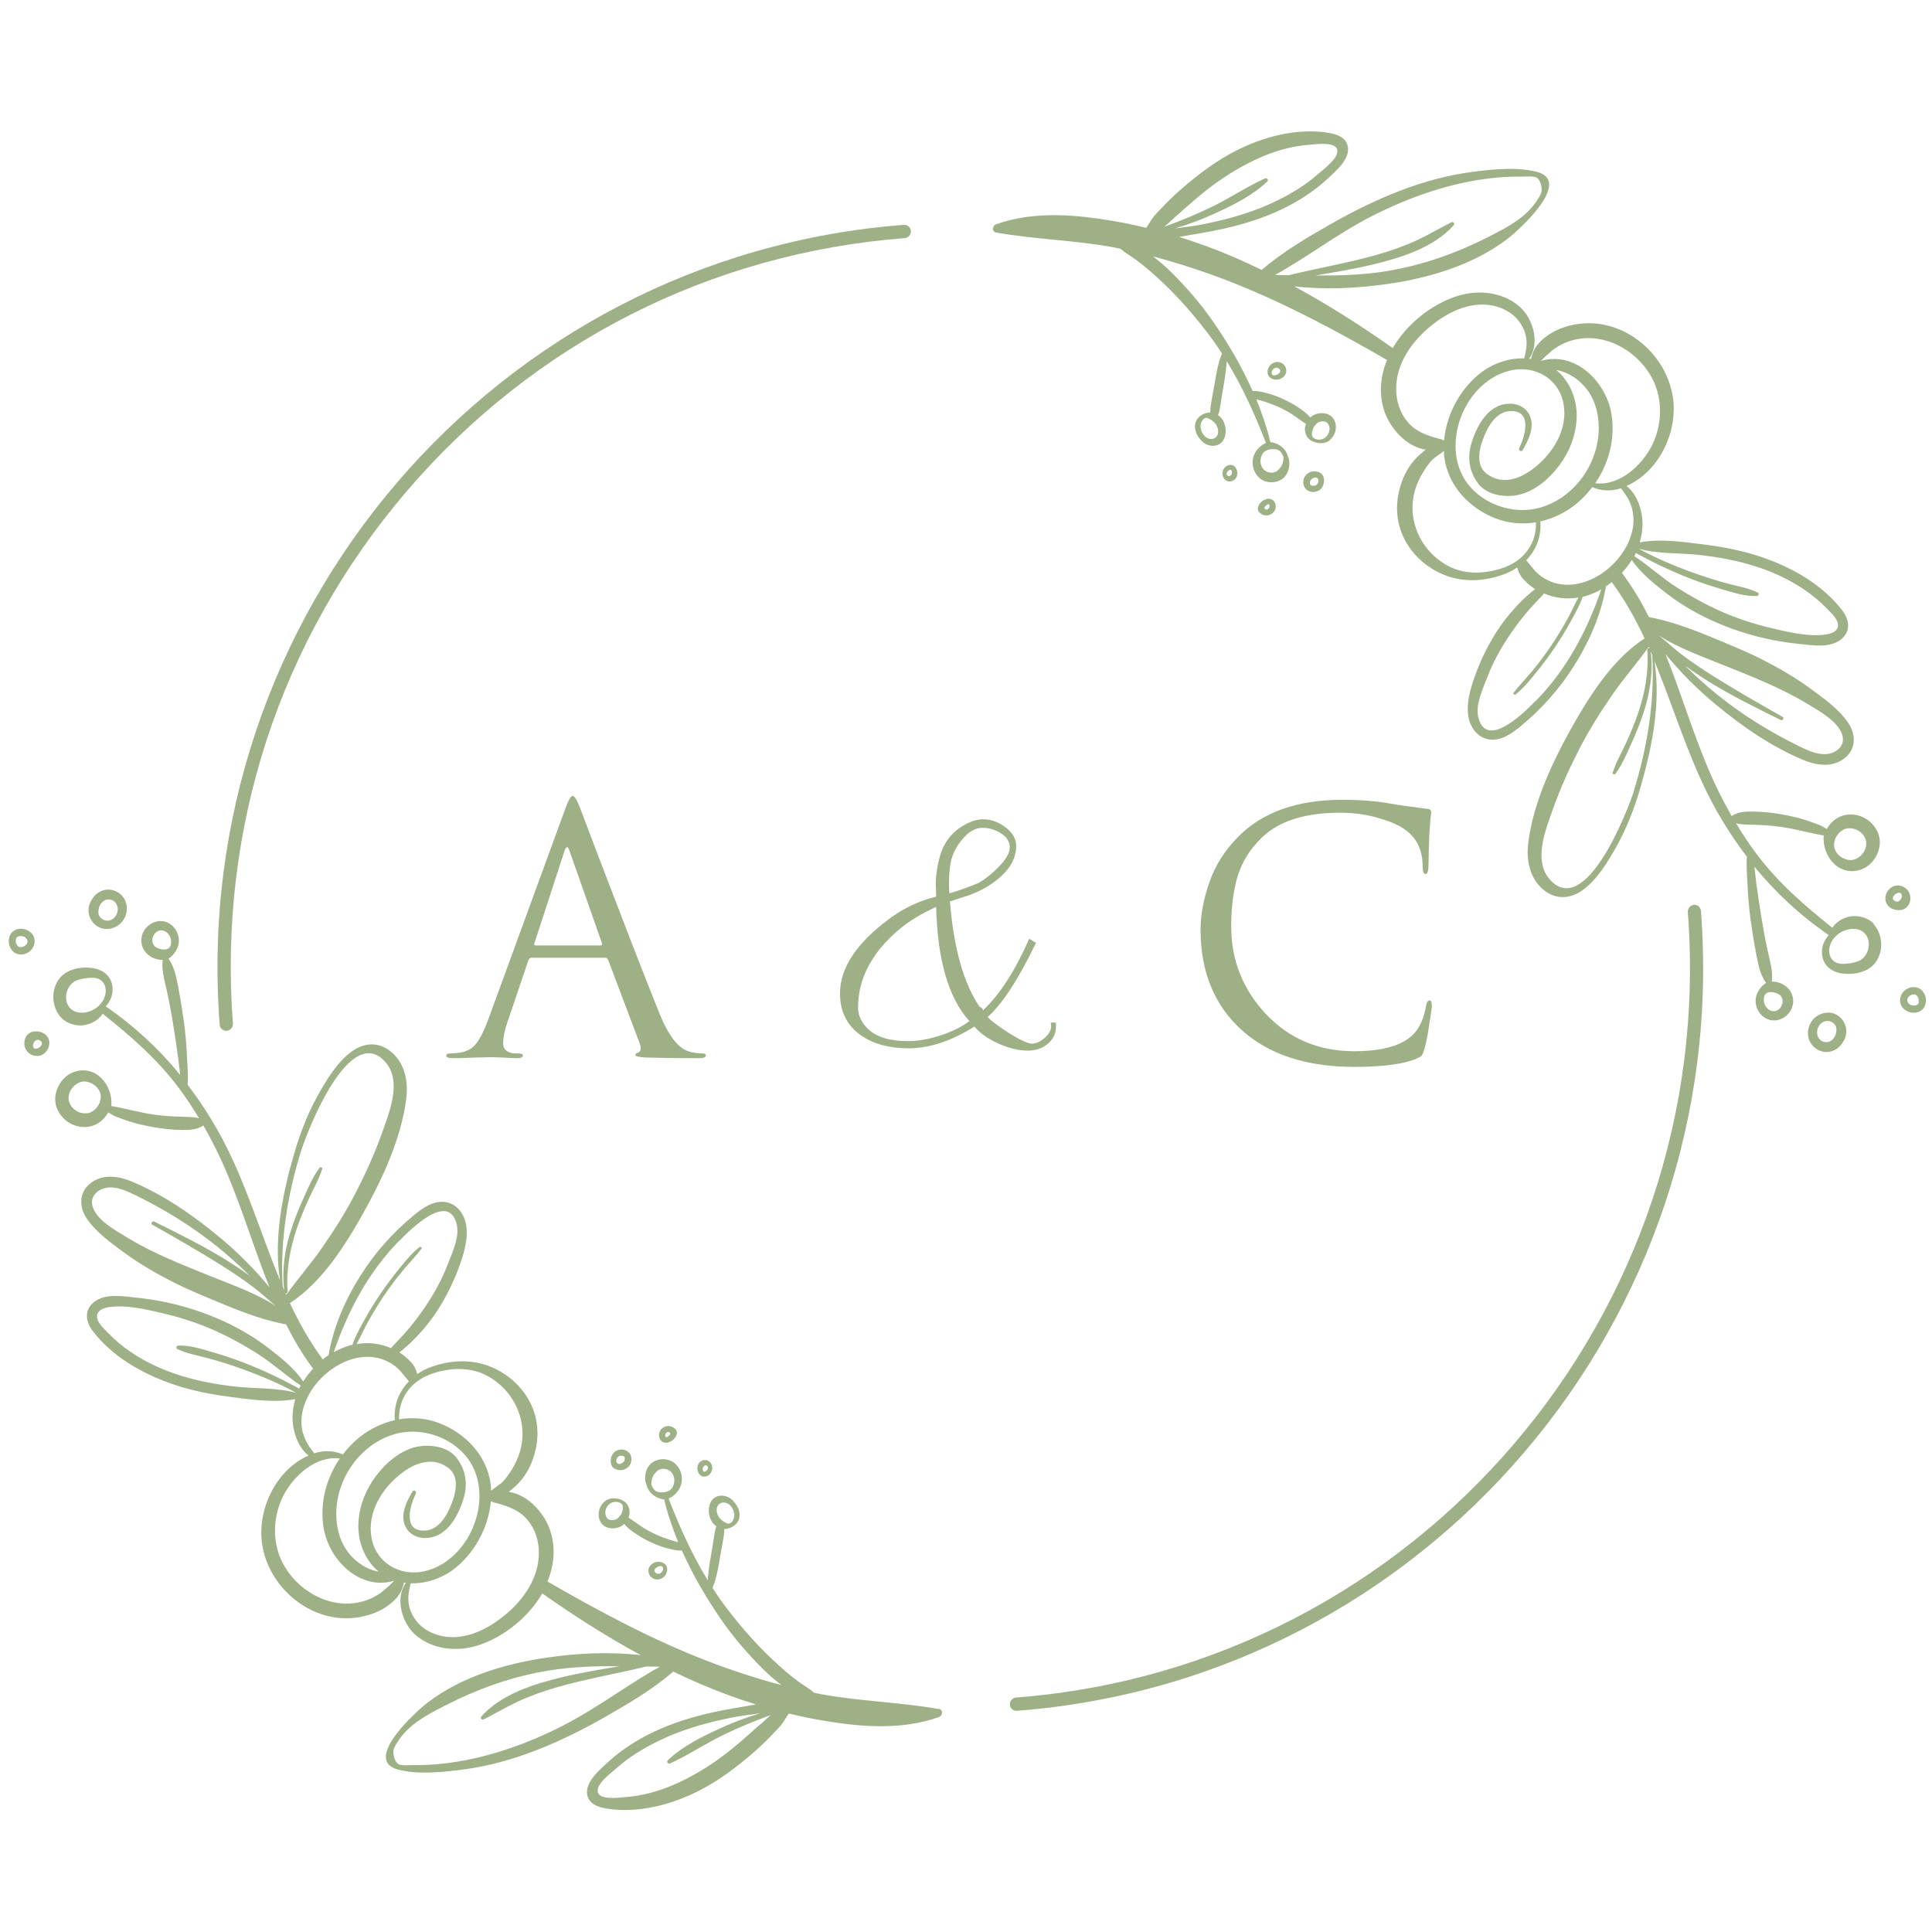 <?xml version="1.0" encoding="UTF-8"?> <svg xmlns="http://www.w3.org/2000/svg" width="111" height="111" viewBox="0 0 111 111" fill="none"><path d="M5.544 53.188C5.617 53.237 5.69 53.279 5.776 53.31C6.116 53.438 6.512 53.365 6.804 53.151C7.205 52.864 7.388 52.321 7.236 51.851C7.09 51.4 6.634 51.076 6.153 51.113C5.891 51.131 5.648 51.247 5.465 51.436C5.289 51.619 5.143 51.876 5.1 52.126C5.027 52.535 5.216 52.956 5.544 53.188ZM5.654 52.346C5.672 52.071 5.8 51.815 6.062 51.705C6.226 51.65 6.414 51.674 6.548 51.778C6.798 51.961 6.822 52.333 6.67 52.59C6.445 52.968 5.952 53.011 5.709 52.632C5.666 52.565 5.654 52.48 5.654 52.401C5.654 52.382 5.654 52.364 5.654 52.346Z" fill="#9EB186"></path><path d="M1.918 59.267C1.388 59.358 1.248 60.042 1.571 60.414C1.839 60.725 2.307 60.762 2.599 60.475C2.83 60.249 2.922 59.865 2.739 59.584C2.563 59.315 2.222 59.218 1.918 59.267ZM1.887 60.158V60.145C1.887 60.145 1.887 60.145 1.887 60.158ZM2.368 60.066C2.301 60.164 2.137 60.28 2.009 60.249C1.747 60.188 1.979 59.566 2.313 59.791C2.417 59.858 2.441 59.962 2.368 60.066Z" fill="#9EB186"></path><path d="M1.918 54.39C2.015 54.189 2.015 53.963 1.918 53.767C1.82 53.578 1.626 53.444 1.425 53.389C1.102 53.297 0.731 53.407 0.579 53.725C0.494 53.902 0.482 54.109 0.53 54.298C0.585 54.481 0.701 54.652 0.865 54.75C1.048 54.854 1.273 54.866 1.468 54.793C1.656 54.72 1.827 54.585 1.918 54.396V54.39ZM1.437 54.329C1.437 54.329 1.407 54.353 1.388 54.359C1.376 54.366 1.364 54.378 1.334 54.39C1.303 54.402 1.273 54.408 1.224 54.414C1.212 54.414 1.194 54.414 1.163 54.414C1.145 54.414 1.133 54.408 1.115 54.402C1.109 54.402 1.102 54.402 1.096 54.402C1.084 54.402 1.072 54.39 1.035 54.366C1.035 54.366 1.023 54.359 1.023 54.353C1.011 54.341 0.999 54.329 0.987 54.311C0.969 54.286 0.95 54.256 0.932 54.219C0.932 54.207 0.92 54.195 0.92 54.176C0.92 54.158 0.914 54.146 0.908 54.115C0.908 54.085 0.908 54.054 0.908 54.03C0.908 54.03 0.908 54.005 0.908 53.993C0.932 53.7 1.401 53.731 1.522 53.932C1.534 53.944 1.541 53.963 1.553 53.975C1.553 53.981 1.559 53.987 1.559 53.993C1.559 53.993 1.559 53.981 1.553 53.969C1.553 53.987 1.565 53.999 1.571 54.018C1.571 54.024 1.571 54.048 1.577 54.054C1.577 54.06 1.577 54.066 1.577 54.073C1.577 54.085 1.577 54.097 1.577 54.115C1.577 54.121 1.577 54.127 1.577 54.134C1.577 54.152 1.565 54.164 1.559 54.189C1.553 54.201 1.541 54.219 1.534 54.231C1.534 54.237 1.528 54.243 1.522 54.25C1.504 54.274 1.48 54.292 1.461 54.317C1.461 54.317 1.449 54.323 1.449 54.329H1.437Z" fill="#9EB186"></path><path d="M53.92 98.187C51.681 97.79 49.393 97.748 47.154 97.333C47.026 97.308 46.898 97.278 46.77 97.253C46.478 96.997 46.131 96.808 45.821 96.576C45.316 96.204 44.847 95.782 44.391 95.355C43.497 94.519 42.687 93.597 41.933 92.633C41.574 92.181 41.245 91.712 40.935 91.229C41.184 90.65 41.276 89.99 41.385 89.368C41.446 89.038 41.507 88.709 41.562 88.373C41.592 88.208 41.616 88.025 41.61 87.848C41.908 87.836 42.188 87.714 42.365 87.457C42.596 87.116 42.48 86.676 42.243 86.371C42.133 86.225 42 86.09 41.829 86.011C41.647 85.932 41.434 85.901 41.239 85.962C40.801 86.097 40.673 86.579 40.74 86.988C40.777 87.213 40.88 87.445 41.05 87.604C41.087 87.635 41.13 87.665 41.166 87.689C41.081 87.879 41.056 88.092 41.026 88.294C40.977 88.617 40.916 88.934 40.868 89.258C40.813 89.588 40.752 89.911 40.716 90.241C40.697 90.424 40.673 90.607 40.661 90.79C39.754 89.307 39.042 87.72 38.41 86.09C38.489 86.06 38.574 86.023 38.641 85.968C38.732 85.895 38.823 85.822 38.896 85.73C39.048 85.547 39.146 85.346 39.17 85.108C39.225 84.668 39.012 84.198 38.629 83.973C38.215 83.735 37.643 83.808 37.32 84.168C37.15 84.363 37.071 84.644 37.065 84.894C37.065 85.01 37.071 85.126 37.113 85.23C37.156 85.34 37.187 85.456 37.241 85.559C37.345 85.755 37.527 85.919 37.728 86.023C37.831 86.072 37.941 86.103 38.05 86.133C38.081 86.139 38.117 86.139 38.154 86.133C38.355 86.975 38.635 87.793 38.963 88.599C38.811 88.556 38.653 88.526 38.513 88.477C38.191 88.373 37.868 88.251 37.564 88.105C37.26 87.958 36.974 87.793 36.7 87.598C36.505 87.464 36.316 87.311 36.109 87.195C36.14 87.116 36.158 87.03 36.17 86.945C36.182 86.811 36.152 86.695 36.109 86.567C35.945 86.115 35.197 85.944 34.813 86.206C34.436 86.469 34.278 86.988 34.485 87.409C34.71 87.867 35.349 87.909 35.744 87.653C35.787 87.622 35.83 87.592 35.866 87.555C36.006 87.732 36.188 87.885 36.383 88.019C36.688 88.239 37.01 88.428 37.351 88.587C37.685 88.745 38.026 88.874 38.385 88.965C38.635 89.026 38.915 89.099 39.176 89.081C39.791 90.466 40.564 91.785 41.416 93.024C42.127 94.055 42.949 95.013 43.843 95.898C44.172 96.228 44.531 96.527 44.896 96.814C43.448 96.429 42.018 95.959 40.618 95.422C37.448 94.196 34.418 92.572 31.454 90.863C31.826 89.96 31.935 88.971 31.631 87.995C31.314 86.963 30.341 85.871 29.233 85.712C29.282 85.675 29.325 85.639 29.367 85.602C29.818 85.242 30.183 84.803 30.432 84.278C30.931 83.228 31.041 82.026 30.615 80.927C30.201 79.865 29.325 79.017 28.29 78.565C27.11 78.052 25.82 78.126 24.633 78.59C24.396 78.681 24.183 78.803 23.976 78.944C23.921 78.742 23.836 78.547 23.733 78.406C23.52 78.126 23.246 77.894 22.948 77.698C23.009 77.65 23.069 77.601 23.13 77.552C23.453 77.29 23.757 76.996 24.037 76.691C24.56 76.13 25.029 75.501 25.412 74.836C25.802 74.171 26.13 73.469 26.392 72.743C26.66 71.998 26.921 71.144 26.775 70.344C26.66 69.728 26.24 69.16 25.595 69.062C24.895 68.959 24.262 69.416 23.757 69.837C22.582 70.802 21.554 71.961 20.739 73.243C19.85 74.641 19.157 76.215 18.877 77.857C18.761 77.93 18.652 78.016 18.542 78.101C17.794 77.082 17.185 75.996 16.656 74.867C18.506 73.67 19.857 71.516 20.909 69.63C22.005 67.665 23.088 65.309 23.349 63.05C23.459 62.068 23.234 61.036 22.43 60.396C21.743 59.852 20.927 59.895 20.228 60.396C19.37 61.006 18.725 62.092 18.226 62.996C17.684 63.984 17.27 65.04 16.948 66.121C16.26 68.434 15.7 71.119 16.09 73.56C15.141 71.266 14.398 68.867 13.358 66.609C12.652 65.071 11.782 63.636 10.778 62.318C10.826 61.818 10.765 61.262 10.747 60.792C10.717 60.103 10.662 59.419 10.571 58.736C10.479 58.076 10.376 57.417 10.248 56.758C10.139 56.184 10.029 55.55 9.676 55.074C10.011 54.878 10.188 54.518 10.242 54.311C10.364 53.847 10.163 53.346 9.768 53.084C9.36 52.809 8.843 52.889 8.49 53.212C8.131 53.535 8.015 54.048 8.222 54.488C8.405 54.872 8.812 55.104 9.22 55.147C9.263 55.147 9.305 55.147 9.348 55.147C9.269 55.721 9.451 56.312 9.573 56.868C9.713 57.503 9.835 58.144 9.938 58.784C10.047 59.45 10.145 60.115 10.236 60.786C10.279 61.11 10.315 61.433 10.352 61.757C9.129 60.261 7.705 58.937 6.074 57.82C6.22 57.655 6.336 57.472 6.409 57.252C6.518 56.911 6.482 56.502 6.293 56.197C6.08 55.849 5.697 55.672 5.307 55.617C4.894 55.562 4.443 55.592 4.06 55.751C3.707 55.891 3.415 56.136 3.251 56.477C3.098 56.782 3.032 57.136 3.074 57.478C3.117 57.838 3.251 58.174 3.5 58.449C3.75 58.723 4.096 58.87 4.462 58.906C4.827 58.943 5.198 58.845 5.502 58.638C5.654 58.534 5.8 58.4 5.898 58.241C7.504 59.523 8.995 60.811 10.242 62.465C10.674 63.038 11.064 63.636 11.435 64.247C11.131 64.161 10.808 64.174 10.473 64.161C9.981 64.149 9.488 64.119 8.995 64.058C8.1 63.948 7.248 63.685 6.366 63.539C6.439 63.551 6.384 63.099 6.378 63.05C6.293 62.538 6.025 62.05 5.593 61.751C4.954 61.311 4.09 61.458 3.597 62.044C3.342 62.349 3.184 62.715 3.171 63.118C3.159 63.514 3.318 63.874 3.573 64.167C4.06 64.735 4.924 64.936 5.581 64.564C5.849 64.412 6.068 64.18 6.22 63.911C6.366 64.009 6.512 64.094 6.683 64.161C6.908 64.247 7.133 64.332 7.358 64.406C7.863 64.57 8.374 64.686 8.897 64.772C9.402 64.857 9.908 64.912 10.419 64.918C10.875 64.924 11.307 64.918 11.684 64.662C12.177 65.522 12.621 66.413 13.011 67.329C13.936 69.508 14.611 71.778 15.481 73.957C14.617 72.913 13.662 71.949 12.615 71.082C11.094 69.819 9.384 68.635 7.547 67.872C6.768 67.549 5.825 67.433 5.137 68.031C4.51 68.58 4.559 69.398 5.009 70.045C5.545 70.82 6.415 71.442 7.169 71.992C8.021 72.614 8.928 73.139 9.865 73.621C10.887 74.146 11.958 74.567 13.017 75.007C14.137 75.465 15.244 75.867 16.437 76.093C16.875 76.96 17.368 77.796 17.958 78.596C17.97 78.608 17.982 78.614 17.994 78.626C17.782 78.858 17.587 79.108 17.422 79.371C16.936 78.657 16.224 78.071 15.548 77.546C14.812 76.966 14.003 76.466 13.163 76.057C11.484 75.245 9.701 74.744 7.851 74.555C7.084 74.476 6.019 74.281 5.374 74.83C4.808 75.312 4.936 75.971 5.35 76.502C6.476 77.949 8.161 78.913 9.865 79.505C10.997 79.902 12.177 80.127 13.364 80.274C14.532 80.421 15.798 80.604 16.966 80.384C16.869 80.707 16.814 81.037 16.808 81.379C16.79 82.148 17.082 83.124 17.727 83.625C17.264 83.826 16.838 84.131 16.485 84.479C15.579 85.388 15.037 86.682 15.013 87.97C14.958 90.625 17.301 93.011 19.954 92.975C20.666 92.963 21.39 92.786 22.011 92.432C22.297 92.267 22.558 92.059 22.777 91.815C23.033 91.528 23.118 91.272 23.215 90.924C23.252 90.924 23.288 90.936 23.325 90.936C22.674 91.821 23.1 93.25 23.854 93.915C24.84 94.788 26.27 94.922 27.487 94.525C28.923 94.061 30.347 92.938 31.156 91.547C32.982 92.835 34.856 94.031 36.815 95.093C35.051 94.891 33.219 94.977 31.515 95.221C29.081 95.563 26.538 96.313 24.566 97.821C23.909 98.321 20.775 101.147 22.899 101.678C24.049 101.965 25.442 101.819 26.605 101.666C27.992 101.483 29.337 101.117 30.645 100.622C32.057 100.085 33.42 99.414 34.734 98.663C36.091 97.888 37.497 97.064 38.683 96.039C39.225 96.295 39.767 96.551 40.32 96.783C41.33 97.217 42.371 97.595 43.424 97.925C43.04 97.992 42.663 98.065 42.304 98.12C41.318 98.285 40.332 98.498 39.377 98.797C37.728 99.31 36.158 100.104 34.886 101.281C34.436 101.703 33.639 102.368 33.73 103.07C33.822 103.772 34.637 103.894 35.209 103.955C37.034 104.144 38.975 103.558 40.564 102.667C41.476 102.154 42.316 101.52 43.113 100.842C43.509 100.506 43.892 100.152 44.257 99.774C44.458 99.567 44.671 99.353 44.86 99.133C45.036 98.919 45.158 98.675 45.322 98.45C45.9 98.59 46.478 98.712 47.062 98.816C49.332 99.213 51.736 99.438 53.951 98.651C54.151 98.578 54.206 98.23 53.951 98.181L53.92 98.187ZM41.221 86.536C41.221 86.536 41.227 86.524 41.233 86.518C41.239 86.499 41.251 86.487 41.263 86.469C41.239 86.499 41.263 86.475 41.263 86.469C41.288 86.444 41.312 86.414 41.343 86.396C41.312 86.42 41.355 86.396 41.361 86.383C41.373 86.377 41.385 86.371 41.416 86.353C41.428 86.353 41.446 86.347 41.458 86.341C41.47 86.341 41.489 86.335 41.525 86.328C41.568 86.328 41.604 86.328 41.647 86.328C41.744 86.341 41.866 86.402 41.945 86.481C42.085 86.627 42.182 86.835 42.188 87.043C42.188 87.226 42.085 87.513 41.872 87.537C41.811 87.543 41.75 87.519 41.695 87.488C41.543 87.409 41.403 87.305 41.306 87.165C41.209 87.024 41.154 86.829 41.184 86.652C41.19 86.609 41.203 86.573 41.221 86.53V86.536ZM37.99 85.736C37.99 85.736 37.941 85.736 37.917 85.736C37.74 85.73 37.6 85.633 37.515 85.486C37.478 85.425 37.436 85.346 37.424 85.266C37.418 85.187 37.436 85.09 37.448 85.016C37.485 84.851 37.558 84.711 37.667 84.601C37.698 84.571 37.728 84.54 37.758 84.516C37.764 84.51 37.807 84.473 37.777 84.498C37.789 84.485 37.807 84.479 37.819 84.467C38.008 84.351 38.27 84.369 38.452 84.485C38.756 84.681 38.817 85.102 38.659 85.413C38.525 85.675 38.264 85.743 37.99 85.743V85.736ZM35.75 86.811C35.744 86.853 35.732 86.896 35.714 86.933C35.714 86.939 35.714 86.939 35.714 86.945C35.714 86.945 35.714 86.945 35.708 86.957C35.702 86.969 35.696 86.981 35.69 86.994C35.677 87.012 35.671 87.03 35.659 87.043C35.659 87.049 35.635 87.073 35.635 87.073C35.629 87.079 35.617 87.091 35.611 87.097C35.598 87.116 35.592 87.122 35.586 87.128C35.58 87.14 35.568 87.146 35.562 87.159C35.537 87.189 35.507 87.213 35.477 87.244C35.477 87.244 35.477 87.244 35.471 87.244C35.452 87.256 35.44 87.268 35.422 87.275C35.404 87.287 35.385 87.293 35.367 87.305C35.367 87.305 35.367 87.305 35.361 87.305C35.361 87.305 35.361 87.305 35.355 87.305C35.318 87.317 35.276 87.329 35.239 87.335C35.233 87.335 35.239 87.335 35.233 87.335C35.233 87.335 35.233 87.335 35.221 87.335C35.203 87.335 35.178 87.335 35.16 87.335C35.148 87.335 35.136 87.335 35.118 87.335C35.118 87.335 35.087 87.335 35.081 87.335C35.063 87.335 35.045 87.323 35.026 87.317C35.026 87.317 34.99 87.299 34.99 87.305C34.978 87.299 34.965 87.293 34.953 87.287C34.941 87.281 34.929 87.275 34.923 87.262C34.941 87.275 34.941 87.275 34.923 87.262C34.911 87.25 34.892 87.232 34.88 87.219C34.874 87.213 34.874 87.213 34.868 87.207C34.868 87.207 34.868 87.207 34.862 87.195C34.844 87.171 34.832 87.14 34.819 87.116C34.819 87.11 34.807 87.079 34.807 87.079C34.801 87.061 34.795 87.036 34.789 87.018C34.783 86.975 34.777 86.963 34.777 86.902C34.777 86.829 34.783 86.78 34.813 86.701C34.832 86.64 34.868 86.573 34.911 86.518C35.087 86.28 35.416 86.219 35.671 86.365C35.714 86.389 35.732 86.432 35.763 86.463C35.769 86.493 35.781 86.53 35.787 86.56C35.799 86.652 35.787 86.707 35.763 86.805L35.75 86.811ZM9.062 54.475C8.97 54.433 8.885 54.378 8.837 54.298C8.837 54.292 8.824 54.286 8.824 54.28C8.812 54.262 8.8 54.243 8.794 54.225C8.794 54.225 8.788 54.213 8.782 54.201C8.782 54.189 8.77 54.176 8.77 54.158C8.764 54.134 8.757 54.115 8.751 54.085C8.751 54.048 8.751 54.012 8.751 53.963C8.757 53.932 8.764 53.902 8.776 53.871C8.782 53.847 8.788 53.828 8.8 53.798C8.818 53.761 8.837 53.731 8.855 53.694C8.855 53.688 8.879 53.664 8.879 53.658C8.885 53.645 8.897 53.639 8.904 53.627C8.922 53.609 8.934 53.597 8.952 53.578C8.964 53.572 8.97 53.56 8.983 53.554C9.013 53.529 9.05 53.511 9.086 53.493C9.098 53.493 9.11 53.481 9.117 53.481C9.147 53.468 9.171 53.462 9.22 53.456C9.244 53.456 9.269 53.456 9.305 53.456C9.305 53.456 9.311 53.456 9.323 53.456C9.36 53.462 9.396 53.474 9.433 53.487C9.603 53.548 9.743 53.719 9.798 53.902C9.835 54.018 9.841 54.146 9.816 54.268C9.798 54.353 9.749 54.433 9.682 54.488C9.512 54.604 9.232 54.549 9.062 54.469V54.475ZM5.411 57.985C5.374 58.009 5.332 58.028 5.289 58.046C5.04 58.162 4.741 58.217 4.468 58.162C3.543 57.967 3.616 56.618 4.431 56.319C4.571 56.27 4.729 56.227 4.875 56.209C5.149 56.172 5.502 56.129 5.752 56.288C6.074 56.496 6.135 56.892 6.025 57.24C5.928 57.551 5.691 57.82 5.411 57.985ZM5.739 63.331C5.66 63.508 5.532 63.704 5.368 63.813C5.319 63.844 5.271 63.874 5.216 63.905C5.204 63.911 5.204 63.911 5.186 63.917C5.167 63.923 5.143 63.929 5.125 63.935C5.094 63.948 5.064 63.954 5.027 63.96C5.015 63.96 5.015 63.96 4.997 63.96C4.93 63.96 4.863 63.966 4.802 63.96C4.79 63.96 4.747 63.954 4.741 63.954C4.723 63.954 4.699 63.948 4.681 63.942C4.626 63.929 4.577 63.911 4.492 63.881C4.462 63.862 4.431 63.85 4.407 63.832C4.376 63.813 4.352 63.795 4.322 63.777C4.315 63.777 4.291 63.752 4.279 63.746C4.236 63.71 4.188 63.667 4.151 63.624C4.151 63.624 4.133 63.606 4.121 63.588C4.109 63.569 4.09 63.545 4.09 63.545C4.06 63.496 4.029 63.441 4.005 63.386C4.005 63.374 3.999 63.368 3.993 63.362C3.981 63.325 3.969 63.289 3.956 63.252C3.956 63.227 3.944 63.209 3.944 63.185C3.944 63.179 3.944 63.13 3.944 63.124C3.944 63.075 3.944 63.026 3.944 62.983C3.944 62.965 3.95 62.935 3.956 62.928C3.963 62.898 3.975 62.861 3.981 62.831C3.987 62.806 3.999 62.782 4.005 62.752C4.011 62.733 4.023 62.715 4.029 62.697C4.06 62.636 4.096 62.581 4.145 62.513C4.169 62.489 4.188 62.459 4.212 62.434C4.236 62.41 4.261 62.385 4.285 62.361C4.285 62.361 4.328 62.33 4.334 62.324C4.382 62.288 4.437 62.257 4.492 62.227C4.492 62.227 4.541 62.202 4.547 62.196C4.571 62.184 4.601 62.178 4.626 62.172C4.65 62.166 4.668 62.16 4.693 62.153C4.693 62.153 4.741 62.147 4.754 62.141C4.894 62.129 4.96 62.135 5.1 62.178C5.581 62.324 5.946 62.819 5.727 63.319L5.739 63.331ZM12.165 73.347C10.522 72.681 8.861 72.041 7.34 71.119C6.658 70.704 5.508 70.094 5.307 69.264C5.167 68.678 5.685 68.275 6.226 68.226C6.786 68.183 7.34 68.452 7.826 68.69C9.445 69.483 10.991 70.436 12.402 71.558C13.084 72.102 13.729 72.688 14.356 73.298C13.93 72.999 13.498 72.706 13.06 72.431C11.715 71.595 10.285 70.887 8.861 70.185C8.739 70.124 8.636 70.301 8.757 70.368C10.096 71.125 11.435 71.888 12.743 72.712C13.376 73.109 13.991 73.524 14.587 73.975C15.019 74.305 15.427 74.696 15.859 75.037C14.721 74.311 13.437 73.859 12.171 73.347H12.165ZM16.406 74.311C16.461 74.317 16.528 74.287 16.528 74.219C16.431 72.981 16.662 71.736 17.057 70.564C17.264 69.959 17.514 69.374 17.782 68.794C18.031 68.257 18.335 67.732 18.512 67.164C18.542 67.067 18.408 67.024 18.354 67.097C17.97 67.616 17.709 68.232 17.447 68.818C17.185 69.404 16.936 69.996 16.741 70.606C16.364 71.754 16.187 72.919 16.327 74.116C16.297 74.049 16.266 73.981 16.242 73.908C16.084 71.333 16.516 68.666 17.27 66.212C17.684 64.869 20.124 58.699 22.157 61.036C23.106 62.135 22.363 63.917 21.944 65.101C21.53 66.273 21.013 67.402 20.447 68.507C19.887 69.593 19.242 70.625 18.548 71.626C17.891 72.578 17.124 73.444 16.455 74.384C16.443 74.36 16.431 74.335 16.419 74.305L16.406 74.311ZM24.676 78.974C25.735 78.583 26.951 78.492 27.974 79.035C29.653 79.932 30.469 81.916 29.769 83.71C29.58 84.186 29.294 84.65 28.966 85.047C28.765 85.285 28.454 85.444 28.211 85.645C28.211 85.511 28.211 85.376 28.187 85.242C27.968 83.625 26.739 82.343 25.254 81.769C24.487 81.476 23.69 81.415 22.929 81.543C22.887 80.365 23.587 79.389 24.682 78.98L24.676 78.974ZM22.948 71.284C23.574 70.649 25.747 68.458 26.233 70.313C26.422 71.028 26.008 71.906 25.753 72.572C25.515 73.194 25.223 73.798 24.883 74.366C24.505 75.001 24.085 75.599 23.617 76.173C23.386 76.459 23.136 76.734 22.881 77.009C22.741 77.161 22.589 77.296 22.467 77.454C21.846 77.186 21.159 77.106 20.489 77.222C20.715 76.807 20.909 76.374 21.134 75.959C21.42 75.446 21.725 74.94 22.053 74.458C22.388 73.963 22.741 73.487 23.118 73.029C23.477 72.596 23.873 72.193 24.213 71.748C24.268 71.674 24.152 71.607 24.092 71.656C23.635 72.022 23.258 72.486 22.893 72.944C22.528 73.396 22.181 73.859 21.852 74.342C21.524 74.83 21.213 75.33 20.933 75.843C20.684 76.295 20.41 76.771 20.246 77.265C20.215 77.271 20.179 77.271 20.149 77.283C19.814 77.375 19.485 77.515 19.175 77.686C20.003 75.3 21.153 73.103 22.942 71.278L22.948 71.284ZM17.191 79.78C17.045 79.694 16.887 79.621 16.741 79.542C16.431 79.377 16.12 79.218 15.804 79.066C15.238 78.797 14.66 78.541 14.076 78.315C13.461 78.077 12.841 77.869 12.208 77.686C11.569 77.497 10.912 77.283 10.242 77.308C10.145 77.308 10.084 77.46 10.188 77.509C10.753 77.778 11.374 77.875 11.976 78.04C12.609 78.211 13.236 78.412 13.851 78.632C14.496 78.864 15.134 79.114 15.755 79.395C16.035 79.523 16.309 79.651 16.589 79.792C16.735 79.865 16.875 79.951 17.021 80.024C15.913 79.719 14.715 79.792 13.577 79.67C12.433 79.548 11.289 79.334 10.194 78.974C9.232 78.657 8.307 78.223 7.467 77.644C7.011 77.332 6.585 76.972 6.196 76.569C6.013 76.38 5.776 76.16 5.654 75.922C5.399 75.422 5.788 75.178 6.22 75.105C7.218 74.946 8.411 75.227 9.378 75.459C10.364 75.69 11.331 76.002 12.262 76.411C13.157 76.807 14.015 77.277 14.842 77.808C15.694 78.352 16.437 79.041 17.276 79.603C17.246 79.658 17.216 79.713 17.191 79.773V79.78ZM17.41 82.367C17.289 81.91 17.289 81.434 17.41 80.976C17.648 80.024 18.335 79.151 19.145 78.608C19.923 78.083 20.909 77.79 21.834 78.052C22.23 78.168 22.601 78.376 22.899 78.663C23.057 78.815 23.179 78.998 23.331 79.163C23.386 79.224 23.441 79.297 23.495 79.365C22.929 79.938 22.613 80.713 22.686 81.592C21.962 81.757 21.268 82.087 20.66 82.569C20.295 82.862 19.978 83.198 19.698 83.564C19.163 83.326 18.597 83.326 18.055 83.496C17.782 83.149 17.538 82.807 17.422 82.361L17.41 82.367ZM22.059 91.37C21.816 91.571 21.53 91.748 21.238 91.87C20.641 92.121 19.96 92.194 19.327 92.084C18.031 91.864 16.869 90.985 16.254 89.826C15.627 88.642 15.67 87.171 16.254 85.981C16.838 84.815 18.134 83.619 19.522 83.796C18.731 84.955 18.354 86.402 18.597 87.805C18.919 89.655 20.69 91.4 22.643 90.82C22.467 91.016 22.242 91.217 22.053 91.37H22.059ZM21.311 88.135C21.171 86.658 22.102 85.309 23.27 84.498C23.885 84.07 24.706 83.79 25.424 84.137C25.82 84.327 26.087 84.571 26.167 85.022C26.24 85.462 26.124 85.913 25.972 86.322C25.71 87.024 25.23 87.921 24.384 87.94C23.112 87.964 23.562 86.499 23.891 85.81C23.952 85.675 23.769 85.566 23.696 85.694C23.319 86.316 22.905 87.201 23.398 87.879C23.794 88.428 24.591 88.477 25.163 88.196C25.917 87.824 26.355 86.957 26.605 86.194C26.891 85.321 26.793 84.498 26.24 83.765C25.741 83.106 24.694 82.959 23.939 83.124C22.984 83.332 22.157 84.058 21.585 84.821C20.502 86.273 20.142 88.33 21.317 89.844C21.451 90.021 21.603 90.167 21.761 90.302C20.708 90.1 19.832 89.276 19.503 88.214C19.102 86.908 19.382 85.468 20.118 84.339C20.8 83.289 21.907 82.477 23.154 82.294C24.353 82.117 25.643 82.538 26.513 83.381C28.649 85.444 27.238 89.569 24.445 90.259C22.942 90.631 21.469 89.722 21.317 88.141L21.311 88.135ZM29.179 92.645C28.156 93.549 26.751 94.299 25.351 93.988C24.7 93.842 24.116 93.488 23.769 92.908C23.374 92.255 23.404 91.669 23.599 90.967C24.451 90.991 25.333 90.704 26.033 90.186C27.238 89.282 28.065 87.787 28.199 86.261C28.217 86.261 28.242 86.261 28.26 86.261C28.284 86.28 28.302 86.304 28.333 86.31C28.96 86.463 29.635 86.67 30.116 87.122C30.621 87.598 30.895 88.257 30.949 88.947C31.065 90.412 30.244 91.712 29.185 92.645H29.179ZM32.392 99.121C30.219 100.232 27.846 101.068 25.412 101.33C24.858 101.391 24.305 101.416 23.751 101.41C23.538 101.41 23.051 101.465 22.875 101.343C22.649 101.19 22.57 100.744 22.613 100.531C22.643 100.372 22.771 100.201 22.856 100.061C23.489 99.066 24.505 98.541 25.522 98.016C27.451 97.028 29.422 96.313 31.564 95.972C32.921 95.752 34.26 95.721 35.604 95.728C34.497 95.917 33.383 96.1 32.288 96.362C30.669 96.753 28.801 97.333 27.657 98.614C27.572 98.706 27.676 98.846 27.791 98.785C28.619 98.364 29.422 97.876 30.286 97.528C31.065 97.211 31.868 96.96 32.678 96.753C34.15 96.374 35.653 96.106 37.132 95.746C37.393 95.746 37.649 95.752 37.911 95.758C36.03 96.802 34.314 98.132 32.392 99.115V99.121ZM43.734 99.023C43.344 99.371 42.955 99.713 42.559 100.055C41.805 100.708 41.002 101.306 40.138 101.812C39.267 102.319 38.361 102.746 37.381 103.003C36.913 103.125 36.438 103.21 35.957 103.247C35.604 103.271 34.126 103.503 34.363 102.728C34.485 102.325 35.105 101.867 35.41 101.593C35.757 101.288 36.122 101.013 36.511 100.763C37.308 100.25 38.172 99.829 39.061 99.499C40.016 99.145 41.008 98.889 42.006 98.688C42.541 98.578 43.107 98.517 43.673 98.437C42.912 98.663 42.164 98.938 41.434 99.273C40.363 99.762 39.225 100.311 38.367 101.135C38.27 101.233 38.391 101.367 38.507 101.312C39.566 100.83 40.545 100.165 41.598 99.658C42.474 99.237 43.375 98.865 44.288 98.535C44.099 98.688 43.922 98.865 43.74 99.029L43.734 99.023Z" fill="#9EB186"></path><path d="M38.269 90.436C38.361 90.253 38.367 89.996 38.196 89.856C38.154 89.826 38.111 89.795 38.068 89.777C37.934 89.722 37.788 89.716 37.648 89.758C37.423 89.832 37.241 90.021 37.253 90.265C37.259 90.387 37.308 90.509 37.393 90.595C37.484 90.68 37.594 90.735 37.722 90.747C37.941 90.772 38.172 90.625 38.269 90.436ZM38.087 90.052C38.105 90.106 38.099 90.174 38.075 90.235C38.075 90.247 38.062 90.259 38.056 90.265C38.056 90.277 38.044 90.283 38.038 90.296C38.026 90.32 38.05 90.283 38.038 90.302C38.02 90.32 38.008 90.338 37.983 90.357C37.971 90.357 37.965 90.369 37.959 90.375C37.947 90.375 37.941 90.387 37.916 90.399C37.91 90.399 37.868 90.418 37.843 90.418C37.831 90.418 37.825 90.418 37.813 90.418C37.813 90.418 37.788 90.418 37.776 90.418C37.764 90.418 37.758 90.418 37.74 90.406C37.728 90.399 37.709 90.387 37.697 90.381C37.362 90.167 37.995 89.826 38.081 90.052H38.087Z" fill="#9EB186"></path><path d="M35.86 83.698C35.872 83.717 35.872 83.717 35.86 83.698V83.698Z" fill="#9EB186"></path><path d="M35.19 83.558C35.069 83.753 35.038 84.07 35.178 84.266C35.227 84.333 35.3 84.382 35.373 84.412C35.391 84.418 35.415 84.43 35.44 84.436C35.58 84.473 35.738 84.479 35.872 84.424C36.006 84.369 36.109 84.29 36.188 84.168C36.255 84.064 36.286 83.936 36.279 83.814C36.273 83.68 36.225 83.545 36.127 83.448C36.048 83.368 35.939 83.307 35.829 83.289C35.58 83.246 35.324 83.338 35.19 83.558ZM35.86 83.692C35.92 83.722 35.896 83.893 35.866 83.942C35.823 84.015 35.714 84.082 35.635 84.101C35.513 84.131 35.44 84.07 35.415 83.985C35.397 83.906 35.415 83.802 35.476 83.735C35.476 83.735 35.482 83.728 35.489 83.722C35.501 83.71 35.513 83.698 35.525 83.686C35.537 83.68 35.543 83.674 35.555 83.667C35.562 83.667 35.574 83.661 35.58 83.655C35.598 83.655 35.616 83.643 35.635 83.637C35.641 83.637 35.647 83.637 35.659 83.637C35.677 83.637 35.695 83.637 35.72 83.637C35.732 83.637 35.738 83.637 35.75 83.637C35.701 83.637 35.726 83.637 35.744 83.637C35.762 83.637 35.781 83.643 35.799 83.649C35.817 83.649 35.829 83.667 35.793 83.649C35.799 83.649 35.811 83.655 35.817 83.661C35.823 83.661 35.835 83.674 35.847 83.68C35.854 83.692 35.866 83.698 35.872 83.698L35.86 83.692Z" fill="#9EB186"></path><path d="M40.338 83.918C40.07 84.028 40.016 84.345 40.107 84.571C40.186 84.772 40.381 84.907 40.642 84.797C40.813 84.724 40.922 84.522 40.922 84.339C40.922 84.15 40.813 83.961 40.624 83.9C40.533 83.869 40.429 83.881 40.338 83.918ZM40.533 84.54C40.381 84.626 40.35 84.412 40.393 84.315C40.399 84.296 40.411 84.278 40.423 84.26C40.484 84.18 40.581 84.156 40.654 84.248C40.734 84.351 40.624 84.486 40.533 84.534V84.54Z" fill="#9EB186"></path><path d="M38.245 82.556C38.233 82.545 38.239 82.551 38.245 82.556V82.556Z" fill="#9EB186"></path><path d="M38.361 81.934C38.239 81.94 38.135 81.989 38.044 82.062C37.965 82.13 37.898 82.227 37.874 82.331C37.849 82.453 37.862 82.575 37.916 82.679C37.971 82.789 38.081 82.874 38.202 82.886C38.269 82.899 38.33 82.899 38.397 82.874C38.421 82.868 38.434 82.85 38.452 82.838C38.458 82.838 38.47 82.838 38.476 82.838C38.543 82.825 38.592 82.783 38.647 82.74C38.677 82.716 38.707 82.685 38.738 82.654C38.817 82.563 38.896 82.441 38.89 82.313C38.89 82.233 38.859 82.148 38.793 82.093C38.75 82.056 38.707 82.032 38.659 82.001C38.574 81.947 38.458 81.922 38.355 81.928L38.361 81.934ZM38.525 82.355C38.525 82.355 38.513 82.386 38.501 82.398C38.494 82.41 38.482 82.429 38.47 82.441C38.464 82.447 38.458 82.453 38.452 82.465C38.44 82.478 38.428 82.49 38.415 82.502C38.409 82.508 38.403 82.514 38.391 82.52C38.355 82.545 38.379 82.526 38.391 82.52C38.391 82.52 38.379 82.526 38.373 82.532C38.361 82.538 38.355 82.551 38.342 82.563C38.336 82.563 38.324 82.563 38.318 82.563C38.312 82.563 38.306 82.563 38.3 82.569C38.3 82.569 38.3 82.569 38.312 82.569C38.306 82.569 38.294 82.569 38.288 82.569C38.288 82.569 38.288 82.569 38.282 82.569C38.275 82.569 38.263 82.569 38.257 82.563C38.257 82.563 38.251 82.563 38.245 82.557C38.233 82.545 38.233 82.532 38.245 82.563C38.245 82.557 38.233 82.545 38.227 82.538C38.227 82.538 38.227 82.538 38.227 82.532C38.227 82.532 38.227 82.532 38.227 82.526C38.227 82.52 38.227 82.508 38.221 82.502C38.221 82.484 38.221 82.471 38.221 82.514C38.221 82.496 38.221 82.484 38.221 82.465V82.453C38.221 82.453 38.221 82.453 38.221 82.447C38.221 82.435 38.227 82.416 38.233 82.404V82.392C38.239 82.38 38.245 82.368 38.251 82.355C38.251 82.355 38.257 82.343 38.263 82.343C38.275 82.331 38.288 82.319 38.294 82.313C38.294 82.313 38.306 82.307 38.306 82.3C38.318 82.3 38.33 82.288 38.336 82.282C38.348 82.282 38.355 82.276 38.367 82.276C38.367 82.276 38.373 82.276 38.379 82.276H38.391C38.391 82.276 38.391 82.276 38.385 82.276C38.397 82.276 38.409 82.276 38.421 82.276C38.428 82.276 38.434 82.276 38.44 82.276C38.44 82.276 38.458 82.276 38.464 82.282C38.47 82.282 38.476 82.288 38.482 82.294C38.482 82.294 38.482 82.294 38.482 82.3C38.482 82.3 38.482 82.3 38.482 82.307C38.488 82.331 38.507 82.368 38.501 82.355C38.501 82.355 38.501 82.362 38.501 82.368L38.525 82.355ZM38.525 82.343C38.525 82.349 38.525 82.362 38.525 82.343V82.343Z" fill="#9EB186"></path><path d="M105.618 58.363C105.545 58.314 105.472 58.272 105.387 58.241C105.046 58.113 104.65 58.186 104.358 58.4C103.957 58.687 103.774 59.23 103.926 59.7C104.072 60.151 104.529 60.475 105.009 60.438C105.271 60.42 105.515 60.304 105.697 60.115C105.874 59.932 106.02 59.675 106.062 59.425C106.135 59.016 105.947 58.595 105.618 58.363ZM105.508 59.205C105.49 59.48 105.362 59.736 105.101 59.846C104.936 59.901 104.748 59.877 104.614 59.773C104.364 59.59 104.34 59.218 104.492 58.961C104.717 58.583 105.21 58.54 105.454 58.919C105.496 58.986 105.508 59.071 105.508 59.15C105.508 59.169 105.508 59.187 105.508 59.205Z" fill="#9EB186"></path><path d="M109.585 51.131C109.317 50.819 108.849 50.783 108.557 51.07C108.326 51.296 108.234 51.68 108.417 51.961C108.593 52.229 108.934 52.327 109.238 52.278C109.768 52.187 109.908 51.503 109.585 51.131ZM109.275 51.393V51.406C109.275 51.406 109.275 51.406 109.275 51.393ZM108.849 51.753C108.745 51.686 108.721 51.583 108.794 51.479C108.861 51.381 109.025 51.265 109.153 51.296C109.415 51.357 109.183 51.979 108.849 51.753Z" fill="#9EB186"></path><path d="M110.625 57.252C110.571 57.069 110.455 56.898 110.291 56.801C110.108 56.697 109.883 56.685 109.688 56.758C109.5 56.831 109.329 56.966 109.238 57.155C109.141 57.356 109.141 57.582 109.238 57.777C109.335 57.967 109.53 58.101 109.731 58.156C110.053 58.247 110.425 58.137 110.577 57.82C110.662 57.643 110.674 57.435 110.625 57.246V57.252ZM110.248 57.558C110.224 57.85 109.755 57.82 109.634 57.619C109.621 57.606 109.615 57.588 109.603 57.576C109.603 57.57 109.597 57.564 109.597 57.558C109.597 57.558 109.597 57.57 109.603 57.582C109.603 57.564 109.591 57.551 109.585 57.533C109.585 57.527 109.585 57.503 109.579 57.496C109.579 57.49 109.579 57.484 109.579 57.478C109.579 57.466 109.579 57.454 109.579 57.435C109.579 57.429 109.579 57.423 109.579 57.417C109.579 57.399 109.591 57.387 109.597 57.362C109.603 57.35 109.615 57.332 109.621 57.319C109.621 57.313 109.628 57.307 109.634 57.301C109.652 57.277 109.676 57.258 109.694 57.234C109.694 57.234 109.707 57.228 109.707 57.222C109.725 57.21 109.737 57.197 109.755 57.191C109.767 57.185 109.78 57.173 109.81 57.161C109.84 57.149 109.871 57.142 109.92 57.136C109.932 57.136 109.95 57.136 109.98 57.136C109.999 57.136 110.011 57.142 110.029 57.149C110.035 57.149 110.041 57.149 110.047 57.149C110.06 57.149 110.072 57.161 110.108 57.185C110.108 57.185 110.12 57.191 110.12 57.197C110.133 57.21 110.145 57.222 110.157 57.24C110.175 57.265 110.193 57.295 110.212 57.332C110.212 57.344 110.224 57.356 110.224 57.374C110.224 57.393 110.23 57.405 110.236 57.435C110.236 57.466 110.236 57.496 110.236 57.521C110.236 57.521 110.236 57.545 110.236 57.558H110.248Z" fill="#9EB186"></path><path d="M107.674 53.096C107.425 52.822 107.078 52.675 106.713 52.639C106.348 52.602 105.977 52.7 105.673 52.907C105.52 53.011 105.374 53.145 105.277 53.304C103.671 52.022 102.18 50.735 100.932 49.081C100.5 48.507 100.111 47.909 99.74 47.298C100.044 47.384 100.366 47.372 100.701 47.384C101.194 47.396 101.687 47.427 102.18 47.488C103.074 47.597 103.926 47.86 104.808 48.006C104.735 47.994 104.79 48.446 104.796 48.495C104.881 49.007 105.149 49.496 105.581 49.795C106.22 50.234 107.084 50.088 107.577 49.502C107.833 49.197 107.991 48.83 108.003 48.428C108.015 48.031 107.857 47.671 107.601 47.378C107.115 46.81 106.251 46.609 105.593 46.981C105.326 47.134 105.107 47.365 104.954 47.634C104.808 47.536 104.662 47.451 104.492 47.384C104.267 47.298 104.042 47.213 103.817 47.14C103.312 46.975 102.8 46.859 102.277 46.773C101.772 46.688 101.267 46.633 100.756 46.627C100.299 46.621 99.868 46.627 99.49 46.883C98.997 46.023 98.553 45.132 98.164 44.216C97.239 42.037 96.563 39.767 95.693 37.588C96.557 38.632 97.513 39.596 98.559 40.463C100.08 41.726 101.79 42.91 103.628 43.673C104.407 43.996 105.35 44.112 106.038 43.514C106.664 42.965 106.616 42.147 106.165 41.5C105.63 40.725 104.76 40.103 104.005 39.553C103.153 38.931 102.247 38.406 101.31 37.924C100.287 37.399 99.216 36.978 98.158 36.538C97.038 36.081 95.93 35.678 94.738 35.452C94.3 34.585 93.807 33.749 93.217 32.95C93.204 32.937 93.192 32.931 93.18 32.919C93.393 32.687 93.588 32.437 93.752 32.175C94.239 32.889 94.951 33.474 95.626 33.999C96.362 34.579 97.172 35.08 98.011 35.489C99.691 36.3 101.474 36.801 103.324 36.99C104.09 37.069 105.155 37.265 105.8 36.715C106.366 36.233 106.238 35.574 105.825 35.043C104.699 33.596 103.013 32.632 101.31 32.04C100.178 31.643 98.997 31.418 97.811 31.271C96.642 31.125 95.377 30.942 94.208 31.161C94.306 30.838 94.361 30.508 94.367 30.166C94.385 29.398 94.093 28.421 93.448 27.921C93.91 27.719 94.336 27.414 94.689 27.066C95.596 26.157 96.137 24.863 96.162 23.575C96.216 20.92 93.874 18.534 91.221 18.57C90.509 18.582 89.785 18.759 89.164 19.113C88.878 19.278 88.616 19.486 88.397 19.73C88.142 20.017 88.056 20.273 87.959 20.621C87.923 20.621 87.886 20.609 87.85 20.609C88.501 19.724 88.075 18.296 87.32 17.63C86.335 16.758 84.904 16.623 83.688 17.02C82.251 17.484 80.828 18.607 80.018 19.998C78.193 18.711 76.319 17.514 74.359 16.452C76.124 16.654 77.956 16.568 79.659 16.324C82.093 15.982 84.637 15.232 86.608 13.724C87.266 13.224 90.399 10.398 88.276 9.867C87.126 9.58 85.732 9.727 84.57 9.879C83.183 10.062 81.838 10.428 80.529 10.923C79.118 11.46 77.755 12.131 76.44 12.882C75.083 13.657 73.678 14.481 72.491 15.506C71.95 15.25 71.408 14.994 70.854 14.756C69.844 14.322 68.804 13.944 67.751 13.614C68.134 13.547 68.512 13.474 68.871 13.419C69.856 13.254 70.842 13.041 71.797 12.742C73.447 12.229 75.016 11.435 76.288 10.258C76.739 9.836 77.536 9.171 77.444 8.469C77.353 7.767 76.538 7.645 75.966 7.584C74.14 7.395 72.199 7.981 70.611 8.872C69.698 9.385 68.859 10.02 68.061 10.697C67.666 11.033 67.282 11.387 66.917 11.765C66.716 11.973 66.504 12.186 66.315 12.406C66.138 12.62 66.017 12.864 65.853 13.089C65.274 12.949 64.696 12.827 64.112 12.723C61.843 12.327 59.439 12.101 57.224 12.888C57.023 12.961 56.968 13.309 57.224 13.358C59.463 13.755 61.751 13.797 63.99 14.213C64.118 14.237 64.246 14.268 64.374 14.292C64.666 14.548 65.013 14.737 65.323 14.969C65.828 15.342 66.297 15.763 66.753 16.19C67.647 17.026 68.457 17.948 69.211 18.912C69.57 19.364 69.899 19.834 70.209 20.316C69.96 20.896 69.869 21.555 69.759 22.177C69.698 22.507 69.637 22.837 69.583 23.172C69.552 23.337 69.528 23.52 69.534 23.697C69.236 23.709 68.956 23.831 68.779 24.088C68.548 24.429 68.664 24.869 68.901 25.174C69.011 25.32 69.144 25.455 69.315 25.534C69.497 25.613 69.71 25.644 69.905 25.583C70.343 25.449 70.471 24.966 70.404 24.558C70.368 24.332 70.264 24.1 70.094 23.941C70.057 23.911 70.015 23.88 69.978 23.856C70.063 23.666 70.088 23.453 70.118 23.252C70.167 22.928 70.228 22.611 70.276 22.287C70.331 21.958 70.392 21.634 70.428 21.305C70.447 21.121 70.471 20.938 70.483 20.755C71.39 22.238 72.102 23.825 72.735 25.455C72.656 25.485 72.57 25.522 72.503 25.577C72.412 25.65 72.321 25.723 72.248 25.815C72.096 25.998 71.998 26.199 71.974 26.437C71.919 26.877 72.132 27.347 72.516 27.573C72.929 27.811 73.501 27.737 73.824 27.377C73.994 27.182 74.073 26.901 74.079 26.651C74.079 26.535 74.073 26.419 74.031 26.315C73.988 26.206 73.958 26.09 73.903 25.986C73.799 25.791 73.617 25.626 73.416 25.522C73.313 25.473 73.203 25.443 73.094 25.412C73.063 25.406 73.027 25.406 72.99 25.412C72.789 24.57 72.509 23.752 72.181 22.946C72.333 22.989 72.491 23.02 72.631 23.068C72.954 23.172 73.276 23.294 73.58 23.441C73.885 23.587 74.171 23.752 74.445 23.947C74.639 24.081 74.828 24.234 75.035 24.35C75.004 24.429 74.986 24.515 74.974 24.6C74.962 24.735 74.992 24.851 75.035 24.979C75.199 25.43 75.947 25.601 76.331 25.339C76.708 25.076 76.866 24.558 76.659 24.137C76.434 23.679 75.795 23.636 75.4 23.892C75.357 23.923 75.315 23.953 75.278 23.99C75.138 23.813 74.956 23.66 74.761 23.526C74.457 23.306 74.134 23.117 73.793 22.959C73.459 22.8 73.118 22.672 72.759 22.58C72.509 22.519 72.23 22.446 71.968 22.464C71.353 21.079 70.581 19.76 69.729 18.521C69.017 17.49 68.195 16.532 67.301 15.647C66.972 15.317 66.613 15.018 66.248 14.731C67.696 15.116 69.126 15.586 70.526 16.123C73.696 17.35 76.726 18.973 79.69 20.682C79.319 21.585 79.209 22.574 79.513 23.55C79.83 24.582 80.803 25.674 81.911 25.833C81.862 25.87 81.819 25.906 81.777 25.943C81.327 26.303 80.962 26.743 80.712 27.267C80.213 28.317 80.103 29.526 80.529 30.618C80.943 31.68 81.819 32.529 82.854 32.98C84.034 33.493 85.324 33.42 86.511 32.956C86.748 32.864 86.961 32.742 87.168 32.602C87.223 32.803 87.308 32.998 87.412 33.139C87.624 33.42 87.898 33.651 88.197 33.847C88.136 33.896 88.075 33.944 88.014 33.993C87.691 34.256 87.387 34.549 87.107 34.854C86.584 35.415 86.115 36.044 85.732 36.709C85.343 37.374 85.014 38.076 84.752 38.803C84.485 39.547 84.223 40.402 84.369 41.201C84.485 41.818 84.904 42.385 85.549 42.483C86.249 42.587 86.882 42.129 87.387 41.708C88.562 40.743 89.59 39.584 90.405 38.302C91.294 36.904 91.987 35.33 92.267 33.688C92.383 33.615 92.493 33.529 92.602 33.444C93.35 34.463 93.959 35.55 94.488 36.679C92.638 37.875 91.288 40.029 90.235 41.915C89.14 43.881 88.056 46.236 87.795 48.495C87.685 49.477 87.91 50.509 88.714 51.15C89.401 51.693 90.217 51.65 90.916 51.15C91.774 50.539 92.419 49.453 92.918 48.55C93.46 47.561 93.874 46.505 94.196 45.425C94.884 43.112 95.444 40.426 95.054 37.985C96.004 40.28 96.746 42.678 97.786 44.936C98.492 46.474 99.362 47.909 100.366 49.227C100.318 49.727 100.379 50.283 100.397 50.753C100.427 51.443 100.482 52.126 100.573 52.81C100.665 53.469 100.768 54.128 100.896 54.787C101.005 55.361 101.115 55.996 101.468 56.472C101.133 56.667 100.957 57.027 100.902 57.235C100.78 57.698 100.981 58.199 101.377 58.461C101.784 58.736 102.301 58.657 102.654 58.333C103.013 58.01 103.129 57.497 102.922 57.058C102.74 56.673 102.332 56.441 101.924 56.398C101.882 56.398 101.839 56.398 101.796 56.398C101.875 55.825 101.693 55.233 101.571 54.677C101.431 54.042 101.31 53.402 101.206 52.761C101.097 52.096 100.999 51.43 100.908 50.759C100.865 50.435 100.829 50.112 100.792 49.788C102.015 51.284 103.439 52.608 105.07 53.725C104.924 53.89 104.808 54.073 104.735 54.293C104.626 54.635 104.662 55.044 104.851 55.349C105.064 55.697 105.447 55.873 105.837 55.928C106.245 55.983 106.701 55.953 107.084 55.794C107.437 55.654 107.729 55.41 107.894 55.068C108.046 54.763 108.113 54.409 108.07 54.067C108.027 53.707 107.894 53.371 107.644 53.096H107.674ZM105.423 48.22C105.502 48.043 105.63 47.848 105.794 47.738C105.843 47.707 105.892 47.677 105.946 47.646C105.959 47.64 105.959 47.64 105.977 47.634C105.995 47.628 106.019 47.622 106.038 47.616C106.068 47.604 106.098 47.597 106.135 47.591C106.147 47.591 106.147 47.591 106.165 47.591C106.232 47.591 106.299 47.585 106.36 47.591C106.372 47.591 106.415 47.597 106.421 47.597C106.439 47.597 106.464 47.604 106.482 47.61C106.537 47.622 106.585 47.64 106.67 47.671C106.701 47.689 106.731 47.701 106.756 47.719C106.786 47.738 106.81 47.756 106.841 47.775C106.847 47.775 106.871 47.799 106.883 47.805C106.926 47.842 106.975 47.884 107.011 47.927C107.011 47.927 107.029 47.945 107.042 47.964C107.054 47.982 107.072 48.006 107.072 48.006C107.102 48.055 107.133 48.11 107.157 48.165C107.157 48.177 107.163 48.183 107.169 48.19C107.182 48.226 107.194 48.263 107.206 48.299C107.206 48.324 107.218 48.342 107.218 48.367C107.218 48.373 107.218 48.421 107.218 48.428C107.218 48.476 107.218 48.525 107.218 48.568C107.218 48.586 107.212 48.617 107.206 48.623C107.2 48.653 107.188 48.69 107.182 48.721C107.176 48.745 107.163 48.769 107.157 48.8C107.151 48.818 107.139 48.836 107.133 48.855C107.102 48.916 107.066 48.971 107.017 49.038C106.993 49.062 106.975 49.093 106.95 49.117C106.926 49.142 106.902 49.166 106.877 49.19C106.877 49.19 106.835 49.221 106.829 49.227C106.78 49.264 106.725 49.294 106.67 49.325C106.67 49.325 106.622 49.349 106.616 49.355C106.591 49.367 106.561 49.373 106.537 49.38C106.512 49.386 106.494 49.392 106.47 49.398C106.47 49.398 106.421 49.404 106.409 49.41C106.269 49.422 106.202 49.416 106.062 49.373C105.581 49.227 105.216 48.733 105.435 48.232L105.423 48.22ZM69.942 25.009C69.942 25.009 69.936 25.021 69.929 25.027C69.923 25.046 69.911 25.058 69.899 25.076C69.899 25.07 69.923 25.046 69.899 25.076C69.875 25.101 69.85 25.131 69.82 25.15C69.85 25.125 69.808 25.15 69.802 25.162C69.79 25.168 69.777 25.174 69.747 25.192C69.735 25.192 69.716 25.198 69.704 25.204C69.692 25.204 69.674 25.211 69.637 25.217C69.595 25.217 69.558 25.217 69.516 25.217C69.418 25.204 69.297 25.143 69.218 25.064C69.078 24.918 68.98 24.71 68.974 24.503C68.974 24.32 69.078 24.033 69.29 24.008C69.351 24.002 69.412 24.027 69.467 24.057C69.619 24.137 69.759 24.24 69.856 24.381C69.954 24.521 70.008 24.716 69.978 24.893C69.972 24.936 69.96 24.973 69.942 25.015V25.009ZM73.173 25.809C73.173 25.809 73.221 25.809 73.246 25.809C73.422 25.815 73.562 25.913 73.647 26.059C73.684 26.12 73.726 26.199 73.739 26.279C73.745 26.358 73.726 26.456 73.714 26.529C73.678 26.694 73.605 26.834 73.495 26.944C73.465 26.974 73.434 27.005 73.404 27.029C73.398 27.035 73.355 27.072 73.386 27.048C73.374 27.06 73.355 27.066 73.343 27.078C73.154 27.194 72.893 27.176 72.71 27.06C72.406 26.865 72.345 26.444 72.503 26.132C72.637 25.87 72.899 25.803 73.173 25.803V25.809ZM75.412 24.735C75.418 24.692 75.43 24.649 75.448 24.613C75.448 24.606 75.448 24.606 75.448 24.6C75.448 24.6 75.448 24.6 75.455 24.588C75.461 24.576 75.467 24.564 75.473 24.552C75.485 24.533 75.491 24.515 75.503 24.503C75.503 24.497 75.528 24.472 75.528 24.472C75.534 24.466 75.546 24.454 75.552 24.448C75.564 24.429 75.57 24.423 75.576 24.417C75.582 24.405 75.594 24.399 75.601 24.387C75.625 24.356 75.655 24.332 75.686 24.301C75.686 24.301 75.686 24.301 75.692 24.301C75.71 24.289 75.722 24.277 75.741 24.271C75.759 24.259 75.777 24.252 75.795 24.24C75.795 24.24 75.795 24.24 75.801 24.24C75.801 24.24 75.801 24.24 75.808 24.24C75.844 24.228 75.887 24.216 75.923 24.21C75.929 24.21 75.923 24.21 75.929 24.21C75.929 24.21 75.929 24.21 75.941 24.21C75.96 24.21 75.984 24.21 76.002 24.21C76.014 24.21 76.027 24.21 76.045 24.21C76.045 24.21 76.075 24.21 76.081 24.21C76.1 24.21 76.118 24.222 76.136 24.228C76.136 24.228 76.173 24.246 76.173 24.24C76.185 24.246 76.197 24.252 76.209 24.259C76.221 24.265 76.233 24.271 76.24 24.283C76.221 24.271 76.221 24.271 76.24 24.283C76.252 24.295 76.27 24.314 76.282 24.326C76.288 24.332 76.288 24.332 76.294 24.338C76.294 24.338 76.294 24.338 76.3 24.35C76.319 24.375 76.331 24.405 76.343 24.429C76.343 24.436 76.355 24.466 76.355 24.466C76.361 24.484 76.367 24.509 76.373 24.527C76.386 24.57 76.386 24.582 76.386 24.643C76.386 24.716 76.379 24.765 76.349 24.844C76.331 24.905 76.294 24.973 76.252 25.027C76.075 25.266 75.747 25.327 75.491 25.18C75.448 25.156 75.43 25.113 75.4 25.082C75.394 25.052 75.382 25.015 75.376 24.985C75.363 24.893 75.376 24.838 75.4 24.741L75.412 24.735ZM72.674 10.252C71.615 10.734 70.635 11.399 69.583 11.905C68.706 12.327 67.806 12.699 66.893 13.028C67.082 12.876 67.258 12.699 67.441 12.534C67.83 12.186 68.219 11.845 68.615 11.503C69.37 10.85 70.173 10.252 71.037 9.751C71.907 9.244 72.814 8.817 73.793 8.561C74.262 8.439 74.737 8.353 75.217 8.317C75.57 8.292 77.049 8.06 76.811 8.836C76.69 9.238 76.069 9.702 75.765 9.971C75.418 10.276 75.053 10.551 74.663 10.801C73.866 11.313 73.002 11.735 72.114 12.064C71.159 12.418 70.167 12.675 69.169 12.876C68.633 12.986 68.067 13.047 67.501 13.126C68.262 12.9 69.011 12.626 69.741 12.29C70.812 11.802 71.95 11.252 72.808 10.428C72.905 10.331 72.783 10.197 72.668 10.252H72.674ZM73.264 15.793C75.144 14.75 76.86 13.419 78.783 12.437C80.955 11.326 83.329 10.489 85.763 10.227C86.316 10.166 86.87 10.142 87.424 10.148C87.637 10.148 88.124 10.093 88.3 10.215C88.525 10.367 88.604 10.813 88.562 11.027C88.531 11.185 88.403 11.356 88.318 11.497C87.685 12.491 86.669 13.016 85.653 13.541C83.724 14.53 81.752 15.244 79.611 15.586C78.254 15.806 76.915 15.836 75.57 15.83C76.678 15.641 77.791 15.458 78.886 15.195C80.505 14.805 82.373 14.225 83.517 12.943C83.602 12.851 83.499 12.711 83.383 12.772C82.556 13.193 81.752 13.681 80.888 14.029C80.11 14.347 79.306 14.597 78.491 14.805C77.018 15.183 75.515 15.451 74.037 15.812C73.775 15.812 73.519 15.806 73.258 15.799L73.264 15.793ZM93.983 31.772C94.129 31.857 94.287 31.93 94.434 32.01C94.744 32.175 95.054 32.333 95.371 32.486C95.937 32.754 96.515 33.011 97.099 33.236C97.713 33.474 98.334 33.682 98.967 33.865C99.606 34.054 100.263 34.268 100.932 34.243C101.03 34.243 101.091 34.091 100.987 34.042C100.421 33.773 99.8 33.676 99.198 33.511C98.565 33.34 97.939 33.139 97.324 32.919C96.679 32.687 96.04 32.437 95.419 32.156C95.139 32.028 94.866 31.9 94.586 31.759C94.44 31.686 94.3 31.601 94.154 31.527C95.261 31.833 96.46 31.759 97.598 31.881C98.742 32.004 99.886 32.217 100.981 32.577C101.942 32.895 102.867 33.328 103.707 33.908C104.163 34.219 104.589 34.579 104.979 34.982C105.161 35.171 105.399 35.391 105.52 35.629C105.776 36.129 105.387 36.373 104.954 36.447C103.957 36.605 102.764 36.325 101.796 36.093C100.811 35.861 99.843 35.55 98.912 35.141C98.018 34.744 97.16 34.274 96.332 33.743C95.48 33.2 94.738 32.51 93.898 31.949C93.928 31.894 93.959 31.839 93.983 31.778V31.772ZM89.115 20.188C89.359 19.986 89.645 19.809 89.937 19.687C90.533 19.437 91.215 19.364 91.847 19.474C93.144 19.693 94.306 20.572 94.92 21.732C95.547 22.916 95.504 24.387 94.92 25.577C94.336 26.743 93.04 27.939 91.653 27.762C92.444 26.602 92.821 25.156 92.578 23.752C92.255 21.903 90.484 20.157 88.531 20.737C88.708 20.542 88.933 20.34 89.121 20.188H89.115ZM89.864 23.422C90.004 24.899 89.073 26.248 87.904 27.06C87.29 27.487 86.468 27.768 85.75 27.42C85.355 27.231 85.087 26.987 85.008 26.535C84.935 26.096 85.051 25.644 85.203 25.235C85.464 24.533 85.945 23.636 86.791 23.618C88.063 23.593 87.612 25.058 87.284 25.748C87.223 25.882 87.405 25.992 87.478 25.864C87.856 25.241 88.263 24.356 87.777 23.679C87.381 23.129 86.584 23.081 86.012 23.361C85.257 23.734 84.819 24.6 84.57 25.363C84.284 26.236 84.381 27.06 84.935 27.792C85.434 28.451 86.481 28.598 87.235 28.433C88.19 28.226 89.018 27.499 89.59 26.736C90.673 25.284 91.032 23.227 89.858 21.713C89.724 21.537 89.572 21.39 89.413 21.256C90.466 21.457 91.342 22.281 91.671 23.343C92.073 24.649 91.793 26.09 91.056 27.219C90.375 28.268 89.267 29.08 88.02 29.263C86.821 29.44 85.531 29.019 84.661 28.177C82.525 26.114 83.937 21.988 86.73 21.298C88.233 20.926 89.706 21.835 89.858 23.416L89.864 23.422ZM81.059 24.436C80.554 23.959 80.28 23.3 80.225 22.611C80.11 21.146 80.931 19.846 81.99 18.912C83.012 18.009 84.418 17.258 85.817 17.569C86.468 17.716 87.052 18.07 87.399 18.65C87.795 19.303 87.764 19.889 87.57 20.59C86.718 20.566 85.835 20.853 85.136 21.372C83.931 22.275 83.103 23.77 82.969 25.296C82.951 25.296 82.927 25.296 82.909 25.296C82.884 25.278 82.866 25.253 82.836 25.247C82.209 25.095 81.534 24.887 81.053 24.436H81.059ZM86.499 32.577C85.44 32.968 84.223 33.059 83.201 32.516C81.521 31.619 80.706 29.636 81.406 27.841C81.594 27.365 81.88 26.901 82.209 26.505C82.41 26.267 82.72 26.108 82.963 25.906C82.963 26.041 82.963 26.175 82.988 26.309C83.207 27.927 84.436 29.208 85.921 29.782C86.687 30.075 87.478 30.136 88.245 30.008C88.288 31.186 87.588 32.162 86.493 32.571L86.499 32.577ZM88.227 40.267C87.606 40.902 85.428 43.093 84.941 41.238C84.752 40.524 85.166 39.645 85.422 38.98C85.659 38.357 85.951 37.753 86.292 37.185C86.669 36.55 87.089 35.952 87.558 35.379C87.789 35.092 88.038 34.817 88.294 34.543C88.434 34.39 88.586 34.256 88.708 34.097C89.328 34.366 90.016 34.445 90.685 34.329C90.46 34.744 90.265 35.177 90.04 35.592C89.754 36.105 89.45 36.612 89.121 37.094C88.787 37.588 88.434 38.064 88.056 38.522C87.698 38.955 87.302 39.358 86.961 39.804C86.906 39.877 87.022 39.944 87.083 39.895C87.539 39.529 87.917 39.065 88.282 38.607C88.647 38.156 88.994 37.692 89.322 37.21C89.651 36.721 89.961 36.221 90.241 35.708C90.49 35.257 90.764 34.781 90.929 34.286C90.959 34.28 90.996 34.28 91.026 34.268C91.361 34.176 91.689 34.036 92 33.865C91.172 36.252 90.022 38.449 88.233 40.273L88.227 40.267ZM92.036 32.944C91.257 33.468 90.272 33.761 89.347 33.499C88.951 33.383 88.58 33.175 88.282 32.889C88.124 32.736 88.002 32.553 87.85 32.388C87.795 32.327 87.74 32.254 87.685 32.187C88.251 31.613 88.568 30.838 88.495 29.959C89.219 29.794 89.912 29.465 90.521 28.983C90.886 28.689 91.203 28.354 91.482 27.988C92.018 28.226 92.584 28.226 93.125 28.055C93.399 28.403 93.642 28.744 93.758 29.19C93.88 29.648 93.88 30.124 93.758 30.581C93.521 31.534 92.833 32.406 92.024 32.95L92.036 32.944ZM93.91 45.333C93.496 46.676 91.056 52.846 89.024 50.509C88.075 49.41 88.817 47.628 89.237 46.444C89.651 45.272 90.168 44.143 90.734 43.038C91.294 41.952 91.939 40.92 92.632 39.919C93.29 38.967 94.056 38.101 94.726 37.161C94.738 37.185 94.75 37.21 94.762 37.24C94.707 37.234 94.641 37.265 94.641 37.332C94.738 38.571 94.507 39.816 94.111 40.988C93.904 41.592 93.655 42.178 93.387 42.758C93.138 43.295 92.833 43.819 92.657 44.387C92.626 44.485 92.76 44.528 92.815 44.454C93.198 43.935 93.46 43.319 93.722 42.733C93.983 42.147 94.233 41.555 94.427 40.945C94.805 39.797 94.981 38.632 94.841 37.435C94.872 37.503 94.902 37.57 94.927 37.643C95.085 40.219 94.653 42.886 93.898 45.339L93.91 45.333ZM99.003 38.205C100.646 38.87 102.308 39.511 103.829 40.432C104.504 40.847 105.66 41.458 105.861 42.288C106.001 42.873 105.484 43.276 104.942 43.325C104.383 43.368 103.829 43.099 103.342 42.861C101.723 42.068 100.178 41.116 98.766 39.993C98.085 39.45 97.44 38.864 96.813 38.253C97.239 38.552 97.671 38.845 98.109 39.12C99.454 39.956 100.884 40.664 102.308 41.366C102.429 41.427 102.533 41.25 102.411 41.183C101.072 40.426 99.734 39.663 98.425 38.839C97.793 38.443 97.178 38.028 96.582 37.576C96.15 37.246 95.742 36.856 95.31 36.514C96.448 37.24 97.732 37.692 98.997 38.205H99.003ZM102.107 57.076C102.198 57.119 102.283 57.173 102.332 57.253C102.332 57.259 102.344 57.265 102.344 57.271C102.356 57.289 102.368 57.308 102.374 57.326C102.374 57.326 102.381 57.338 102.387 57.35C102.387 57.363 102.399 57.375 102.399 57.393C102.405 57.418 102.411 57.436 102.417 57.467C102.417 57.503 102.417 57.54 102.417 57.589C102.411 57.619 102.405 57.65 102.393 57.68C102.387 57.705 102.381 57.723 102.368 57.753C102.35 57.79 102.332 57.821 102.314 57.857C102.314 57.863 102.289 57.888 102.289 57.894C102.283 57.906 102.271 57.912 102.265 57.924C102.247 57.943 102.235 57.955 102.216 57.973C102.204 57.979 102.198 57.991 102.186 57.998C102.155 58.022 102.119 58.04 102.082 58.059C102.07 58.059 102.058 58.071 102.052 58.071C102.022 58.083 101.997 58.089 101.949 58.095C101.924 58.095 101.9 58.095 101.863 58.095C101.863 58.095 101.857 58.095 101.845 58.095C101.809 58.089 101.772 58.077 101.736 58.065C101.565 58.004 101.425 57.833 101.37 57.65C101.334 57.534 101.328 57.405 101.352 57.283C101.37 57.198 101.419 57.119 101.486 57.064C101.656 56.948 101.936 57.003 102.107 57.082V57.076ZM106.737 55.233C106.597 55.282 106.439 55.324 106.293 55.343C106.019 55.379 105.666 55.422 105.417 55.263C105.094 55.056 105.034 54.659 105.143 54.311C105.24 54 105.478 53.731 105.758 53.566C105.794 53.542 105.837 53.524 105.879 53.505C106.135 53.389 106.427 53.335 106.701 53.389C107.626 53.585 107.553 54.934 106.737 55.233Z" fill="#9EB186"></path><path d="M72.887 21.109C72.796 21.292 72.79 21.548 72.96 21.689C73.003 21.719 73.045 21.75 73.088 21.768C73.222 21.823 73.368 21.829 73.508 21.786C73.733 21.713 73.915 21.524 73.903 21.28C73.897 21.158 73.848 21.036 73.763 20.95C73.672 20.865 73.562 20.81 73.435 20.798C73.216 20.773 72.984 20.92 72.887 21.109ZM73.07 21.493C73.051 21.438 73.057 21.371 73.082 21.31C73.082 21.298 73.094 21.286 73.1 21.28C73.1 21.267 73.112 21.261 73.118 21.249C73.13 21.225 73.106 21.261 73.118 21.243C73.136 21.225 73.149 21.206 73.173 21.188C73.185 21.188 73.191 21.176 73.197 21.17C73.21 21.17 73.216 21.158 73.24 21.145C73.246 21.145 73.289 21.127 73.313 21.127C73.325 21.127 73.331 21.127 73.343 21.127C73.343 21.127 73.368 21.127 73.38 21.127C73.392 21.127 73.398 21.127 73.416 21.139C73.428 21.145 73.447 21.158 73.459 21.164C73.794 21.377 73.161 21.719 73.076 21.493H73.07Z" fill="#9EB186"></path><path d="M75.296 27.847C75.284 27.828 75.284 27.828 75.296 27.847V27.847Z" fill="#9EB186"></path><path d="M75.966 27.987C76.087 27.792 76.118 27.474 75.978 27.279C75.929 27.212 75.856 27.163 75.783 27.133C75.765 27.127 75.74 27.114 75.716 27.108C75.576 27.072 75.418 27.066 75.284 27.121C75.15 27.175 75.047 27.255 74.968 27.377C74.901 27.481 74.87 27.609 74.876 27.731C74.882 27.865 74.931 27.999 75.028 28.097C75.108 28.176 75.217 28.238 75.326 28.256C75.576 28.299 75.832 28.207 75.966 27.987ZM75.296 27.853C75.235 27.822 75.26 27.651 75.29 27.603C75.333 27.529 75.442 27.462 75.521 27.444C75.643 27.413 75.716 27.474 75.74 27.56C75.759 27.639 75.74 27.743 75.68 27.81C75.68 27.81 75.673 27.816 75.667 27.822C75.655 27.835 75.643 27.847 75.631 27.859C75.619 27.865 75.612 27.871 75.6 27.877C75.594 27.877 75.582 27.884 75.576 27.89C75.558 27.89 75.54 27.902 75.521 27.908C75.515 27.908 75.509 27.908 75.497 27.908C75.479 27.908 75.46 27.908 75.436 27.908C75.424 27.908 75.418 27.908 75.406 27.908C75.454 27.908 75.43 27.908 75.412 27.908C75.394 27.908 75.375 27.902 75.357 27.896C75.339 27.896 75.326 27.877 75.363 27.896C75.357 27.896 75.345 27.89 75.339 27.884C75.333 27.884 75.32 27.871 75.308 27.865C75.302 27.853 75.29 27.847 75.284 27.847L75.296 27.853Z" fill="#9EB186"></path><path d="M70.818 27.627C71.085 27.517 71.14 27.2 71.049 26.974C70.97 26.773 70.775 26.639 70.513 26.748C70.343 26.822 70.233 27.023 70.233 27.206C70.233 27.395 70.343 27.584 70.532 27.646C70.623 27.676 70.726 27.664 70.818 27.627ZM70.623 27.005C70.775 26.919 70.805 27.133 70.763 27.23C70.757 27.249 70.745 27.267 70.732 27.285C70.671 27.365 70.574 27.389 70.501 27.298C70.422 27.194 70.532 27.06 70.623 27.011V27.005Z" fill="#9EB186"></path><path d="M72.911 28.988C72.917 28.994 72.923 29 72.911 28.988V28.988Z" fill="#9EB186"></path><path d="M72.795 29.611C72.917 29.605 73.02 29.556 73.112 29.483C73.191 29.416 73.258 29.318 73.282 29.214C73.306 29.092 73.294 28.97 73.24 28.866C73.185 28.756 73.075 28.671 72.954 28.659C72.887 28.647 72.826 28.647 72.759 28.671C72.734 28.677 72.722 28.695 72.704 28.708C72.698 28.708 72.686 28.708 72.68 28.708C72.613 28.72 72.564 28.763 72.509 28.805C72.479 28.83 72.448 28.86 72.418 28.891C72.339 28.982 72.26 29.104 72.266 29.233C72.266 29.312 72.296 29.397 72.363 29.452C72.406 29.489 72.448 29.513 72.497 29.544C72.582 29.599 72.698 29.623 72.801 29.617L72.795 29.611ZM72.631 29.19C72.631 29.19 72.643 29.159 72.655 29.147C72.662 29.135 72.674 29.117 72.686 29.104C72.692 29.098 72.698 29.092 72.704 29.08C72.716 29.068 72.728 29.056 72.741 29.043C72.747 29.037 72.753 29.031 72.765 29.025C72.777 29.019 72.801 29.001 72.765 29.025C72.765 29.025 72.777 29.019 72.783 29.013C72.795 29.007 72.801 28.995 72.814 28.982C72.82 28.982 72.832 28.982 72.838 28.982C72.844 28.982 72.85 28.982 72.856 28.976C72.856 28.976 72.856 28.976 72.844 28.976C72.85 28.976 72.862 28.976 72.868 28.976C72.868 28.976 72.868 28.976 72.874 28.976C72.88 28.976 72.893 28.976 72.899 28.982C72.899 28.982 72.905 28.982 72.911 28.988C72.923 29.001 72.923 29.013 72.911 28.982C72.911 28.988 72.923 29.001 72.929 29.007C72.929 29.007 72.929 29.007 72.929 29.013C72.929 29.013 72.929 29.013 72.929 29.019C72.929 29.025 72.929 29.037 72.935 29.043C72.935 29.062 72.935 29.074 72.935 29.031C72.935 29.049 72.935 29.062 72.935 29.08V29.092C72.935 29.092 72.935 29.092 72.935 29.098C72.935 29.11 72.929 29.129 72.923 29.141V29.153C72.917 29.166 72.911 29.178 72.905 29.19C72.905 29.19 72.899 29.202 72.893 29.202C72.88 29.214 72.868 29.227 72.862 29.233C72.862 29.233 72.85 29.239 72.85 29.245C72.838 29.245 72.826 29.257 72.82 29.263C72.808 29.263 72.801 29.269 72.789 29.269C72.789 29.269 72.783 29.269 72.777 29.269H72.765C72.765 29.269 72.765 29.269 72.771 29.269C72.759 29.269 72.747 29.269 72.734 29.269C72.728 29.269 72.722 29.269 72.716 29.269C72.716 29.269 72.698 29.269 72.692 29.263C72.686 29.263 72.68 29.257 72.674 29.251C72.674 29.251 72.674 29.251 72.674 29.245C72.674 29.245 72.674 29.245 72.674 29.239C72.668 29.214 72.649 29.178 72.655 29.19C72.655 29.19 72.655 29.184 72.655 29.178L72.631 29.19ZM72.631 29.202C72.631 29.184 72.631 29.196 72.631 29.202V29.202Z" fill="#9EB186"></path><path d="M97.324 51.985C97.117 52.004 96.959 52.187 96.971 52.394C98.736 75.513 81.418 95.758 58.374 97.528C58.167 97.546 58.009 97.729 58.021 97.937C58.033 98.138 58.204 98.291 58.398 98.291C58.411 98.291 58.417 98.291 58.429 98.291C81.892 96.49 99.527 75.874 97.726 52.339C97.707 52.132 97.537 51.967 97.318 51.985H97.324Z" fill="#9EB186"></path><path d="M12.998 59.224C12.998 59.224 13.017 59.224 13.029 59.224C13.236 59.205 13.394 59.022 13.382 58.815C12.53 47.615 16.071 36.758 23.361 28.231C30.651 19.705 40.813 14.542 51.979 13.681C52.186 13.663 52.344 13.48 52.332 13.272C52.313 13.065 52.143 12.906 51.924 12.918C28.454 14.719 10.82 35.336 12.621 58.87C12.633 59.071 12.804 59.224 12.998 59.224Z" fill="#9EB186"></path><path d="M34.759 55.023H30.551C30.46 55.023 30.394 55.075 30.355 55.179L29.181 58.644C28.998 59.153 28.907 59.59 28.907 59.955C28.907 60.138 28.979 60.282 29.122 60.386C29.266 60.477 29.429 60.523 29.611 60.523H29.788C29.957 60.523 30.042 60.562 30.042 60.64C30.042 60.745 29.925 60.797 29.69 60.797C29.507 60.797 29.227 60.784 28.848 60.758C28.483 60.745 28.274 60.738 28.222 60.738C28.209 60.738 27.928 60.745 27.38 60.758C26.832 60.784 26.375 60.797 26.01 60.797C25.762 60.797 25.638 60.745 25.638 60.64C25.638 60.562 25.729 60.523 25.912 60.523C26.016 60.523 26.173 60.51 26.382 60.484C26.799 60.432 27.126 60.255 27.36 59.955C27.595 59.642 27.817 59.205 28.026 58.644L32.469 46.489C32.652 45.98 32.795 45.725 32.9 45.725C33.004 45.725 33.148 45.96 33.331 46.43C33.383 46.56 33.709 47.422 34.309 49.014C34.922 50.606 35.581 52.322 36.286 54.161C37.004 56.001 37.539 57.358 37.891 58.233C38.413 59.512 38.974 60.236 39.575 60.406C39.809 60.484 40.064 60.523 40.338 60.523C40.481 60.523 40.553 60.562 40.553 60.64C40.553 60.745 40.423 60.797 40.162 60.797C39.013 60.797 37.989 60.784 37.089 60.758C36.697 60.732 36.502 60.686 36.502 60.621C36.502 60.556 36.547 60.51 36.639 60.484C36.821 60.419 36.86 60.242 36.756 59.955L34.936 55.14C34.896 55.062 34.838 55.023 34.759 55.023ZM30.766 54.318H34.505C34.583 54.318 34.609 54.272 34.583 54.181L32.724 48.896C32.632 48.596 32.535 48.596 32.43 48.896L30.708 54.181C30.669 54.272 30.688 54.318 30.766 54.318Z" fill="#9EB186"></path><path d="M77.803 61.296C75.062 61.296 72.909 60.592 71.343 59.182C69.764 57.76 68.975 55.828 68.975 53.388C68.975 52.566 69.144 51.666 69.484 50.687C69.823 49.709 70.384 48.828 71.167 48.045C72.563 46.648 74.553 45.95 77.137 45.95C78.181 45.95 79.127 46.029 79.975 46.185C80.158 46.224 80.85 46.322 82.05 46.479C82.168 46.492 82.226 46.564 82.226 46.694C82.226 46.733 82.22 46.798 82.207 46.89C82.194 46.968 82.181 47.092 82.168 47.262C82.155 47.418 82.141 47.594 82.129 47.79C82.115 48.025 82.102 48.404 82.089 48.925C82.076 49.434 82.07 49.728 82.07 49.806C82.057 50.08 81.998 50.217 81.894 50.217C81.789 50.217 81.737 50.08 81.737 49.806C81.737 48.945 81.463 48.28 80.915 47.81C80.549 47.497 80.008 47.236 79.29 47.027C78.586 46.805 77.822 46.694 77 46.694C74.978 46.694 73.477 47.17 72.498 48.123C71.833 48.762 71.369 49.5 71.108 50.335C70.861 51.157 70.737 52.123 70.737 53.232C70.737 55.163 71.402 56.84 72.733 58.262C74.077 59.685 75.767 60.396 77.803 60.396C79.434 60.396 80.569 60.069 81.209 59.417C81.574 59.039 81.815 58.491 81.933 57.773C81.972 57.577 82.037 57.479 82.129 57.479C82.22 57.479 82.266 57.577 82.266 57.773C82.266 57.877 82.213 58.249 82.109 58.889C82.018 59.528 81.926 59.991 81.835 60.278C81.783 60.461 81.731 60.585 81.678 60.65C81.626 60.702 81.509 60.768 81.326 60.846C80.582 61.146 79.408 61.296 77.803 61.296Z" fill="#9EB186"></path><path d="M60.671 58.956C60.671 59.388 60.504 59.734 60.169 59.994C59.864 60.24 59.488 60.362 59.042 60.362C58.536 60.362 57.978 60.228 57.368 59.961C56.758 59.685 56.297 59.358 55.984 58.979C54.66 59.812 53.399 60.228 52.201 60.228C51.092 60.228 50.184 59.983 49.478 59.492C48.667 58.934 48.261 58.127 48.261 57.07C48.261 55.605 49.221 54.165 51.141 52.751C51.944 52.164 52.826 51.751 53.785 51.513C53.785 51.431 53.782 51.304 53.774 51.133C53.767 50.955 53.763 50.817 53.763 50.72C53.763 50.631 53.767 50.534 53.774 50.43C53.856 49.642 54.009 49.031 54.232 48.6C54.507 48.049 54.954 47.618 55.571 47.305C55.891 47.149 56.2 47.071 56.497 47.071C56.921 47.071 57.334 47.216 57.736 47.506C58.168 47.826 58.383 48.191 58.383 48.6C58.383 49.292 58.041 49.92 57.357 50.486C56.806 50.947 56.144 51.297 55.37 51.535C55.192 51.587 54.928 51.673 54.578 51.792C54.794 54.477 55.363 56.497 56.285 57.852C56.367 57.859 56.434 57.922 56.486 58.041C57.446 57.133 58.328 55.764 59.131 53.934L59.522 54.169C58.517 56.259 57.591 57.68 56.743 58.432C56.959 58.662 57.364 58.967 57.959 59.347C58.614 59.756 59.06 59.961 59.298 59.961C59.522 59.961 59.76 59.853 60.013 59.637C60.266 59.414 60.392 59.191 60.392 58.967C60.392 58.945 60.389 58.915 60.381 58.878C60.374 58.841 60.37 58.811 60.37 58.789C60.37 58.759 60.414 58.744 60.504 58.744C60.548 58.744 60.6 58.748 60.66 58.755C60.667 58.822 60.671 58.889 60.671 58.956ZM58.015 48.689C58.015 48.347 57.833 48.068 57.468 47.852C57.156 47.659 56.814 47.562 56.442 47.562C56.017 47.562 55.616 47.804 55.236 48.287C54.901 48.704 54.693 49.143 54.611 49.604C54.552 49.947 54.522 50.341 54.522 50.787C54.522 50.966 54.529 51.144 54.544 51.323C54.924 51.226 55.482 51.029 56.218 50.731C56.605 50.508 56.977 50.214 57.334 49.85C57.788 49.396 58.015 49.009 58.015 48.689ZM55.694 58.666C54.496 57.342 53.86 55.154 53.785 52.104C52.93 52.498 52.23 52.922 51.687 53.376C50.095 54.715 49.299 56.218 49.299 57.885C49.299 58.346 49.493 58.759 49.88 59.124C50.363 59.585 51.129 59.816 52.178 59.816C52.736 59.816 53.354 59.708 54.031 59.492C54.708 59.269 55.262 58.993 55.694 58.666Z" fill="#9EB186"></path></svg> 